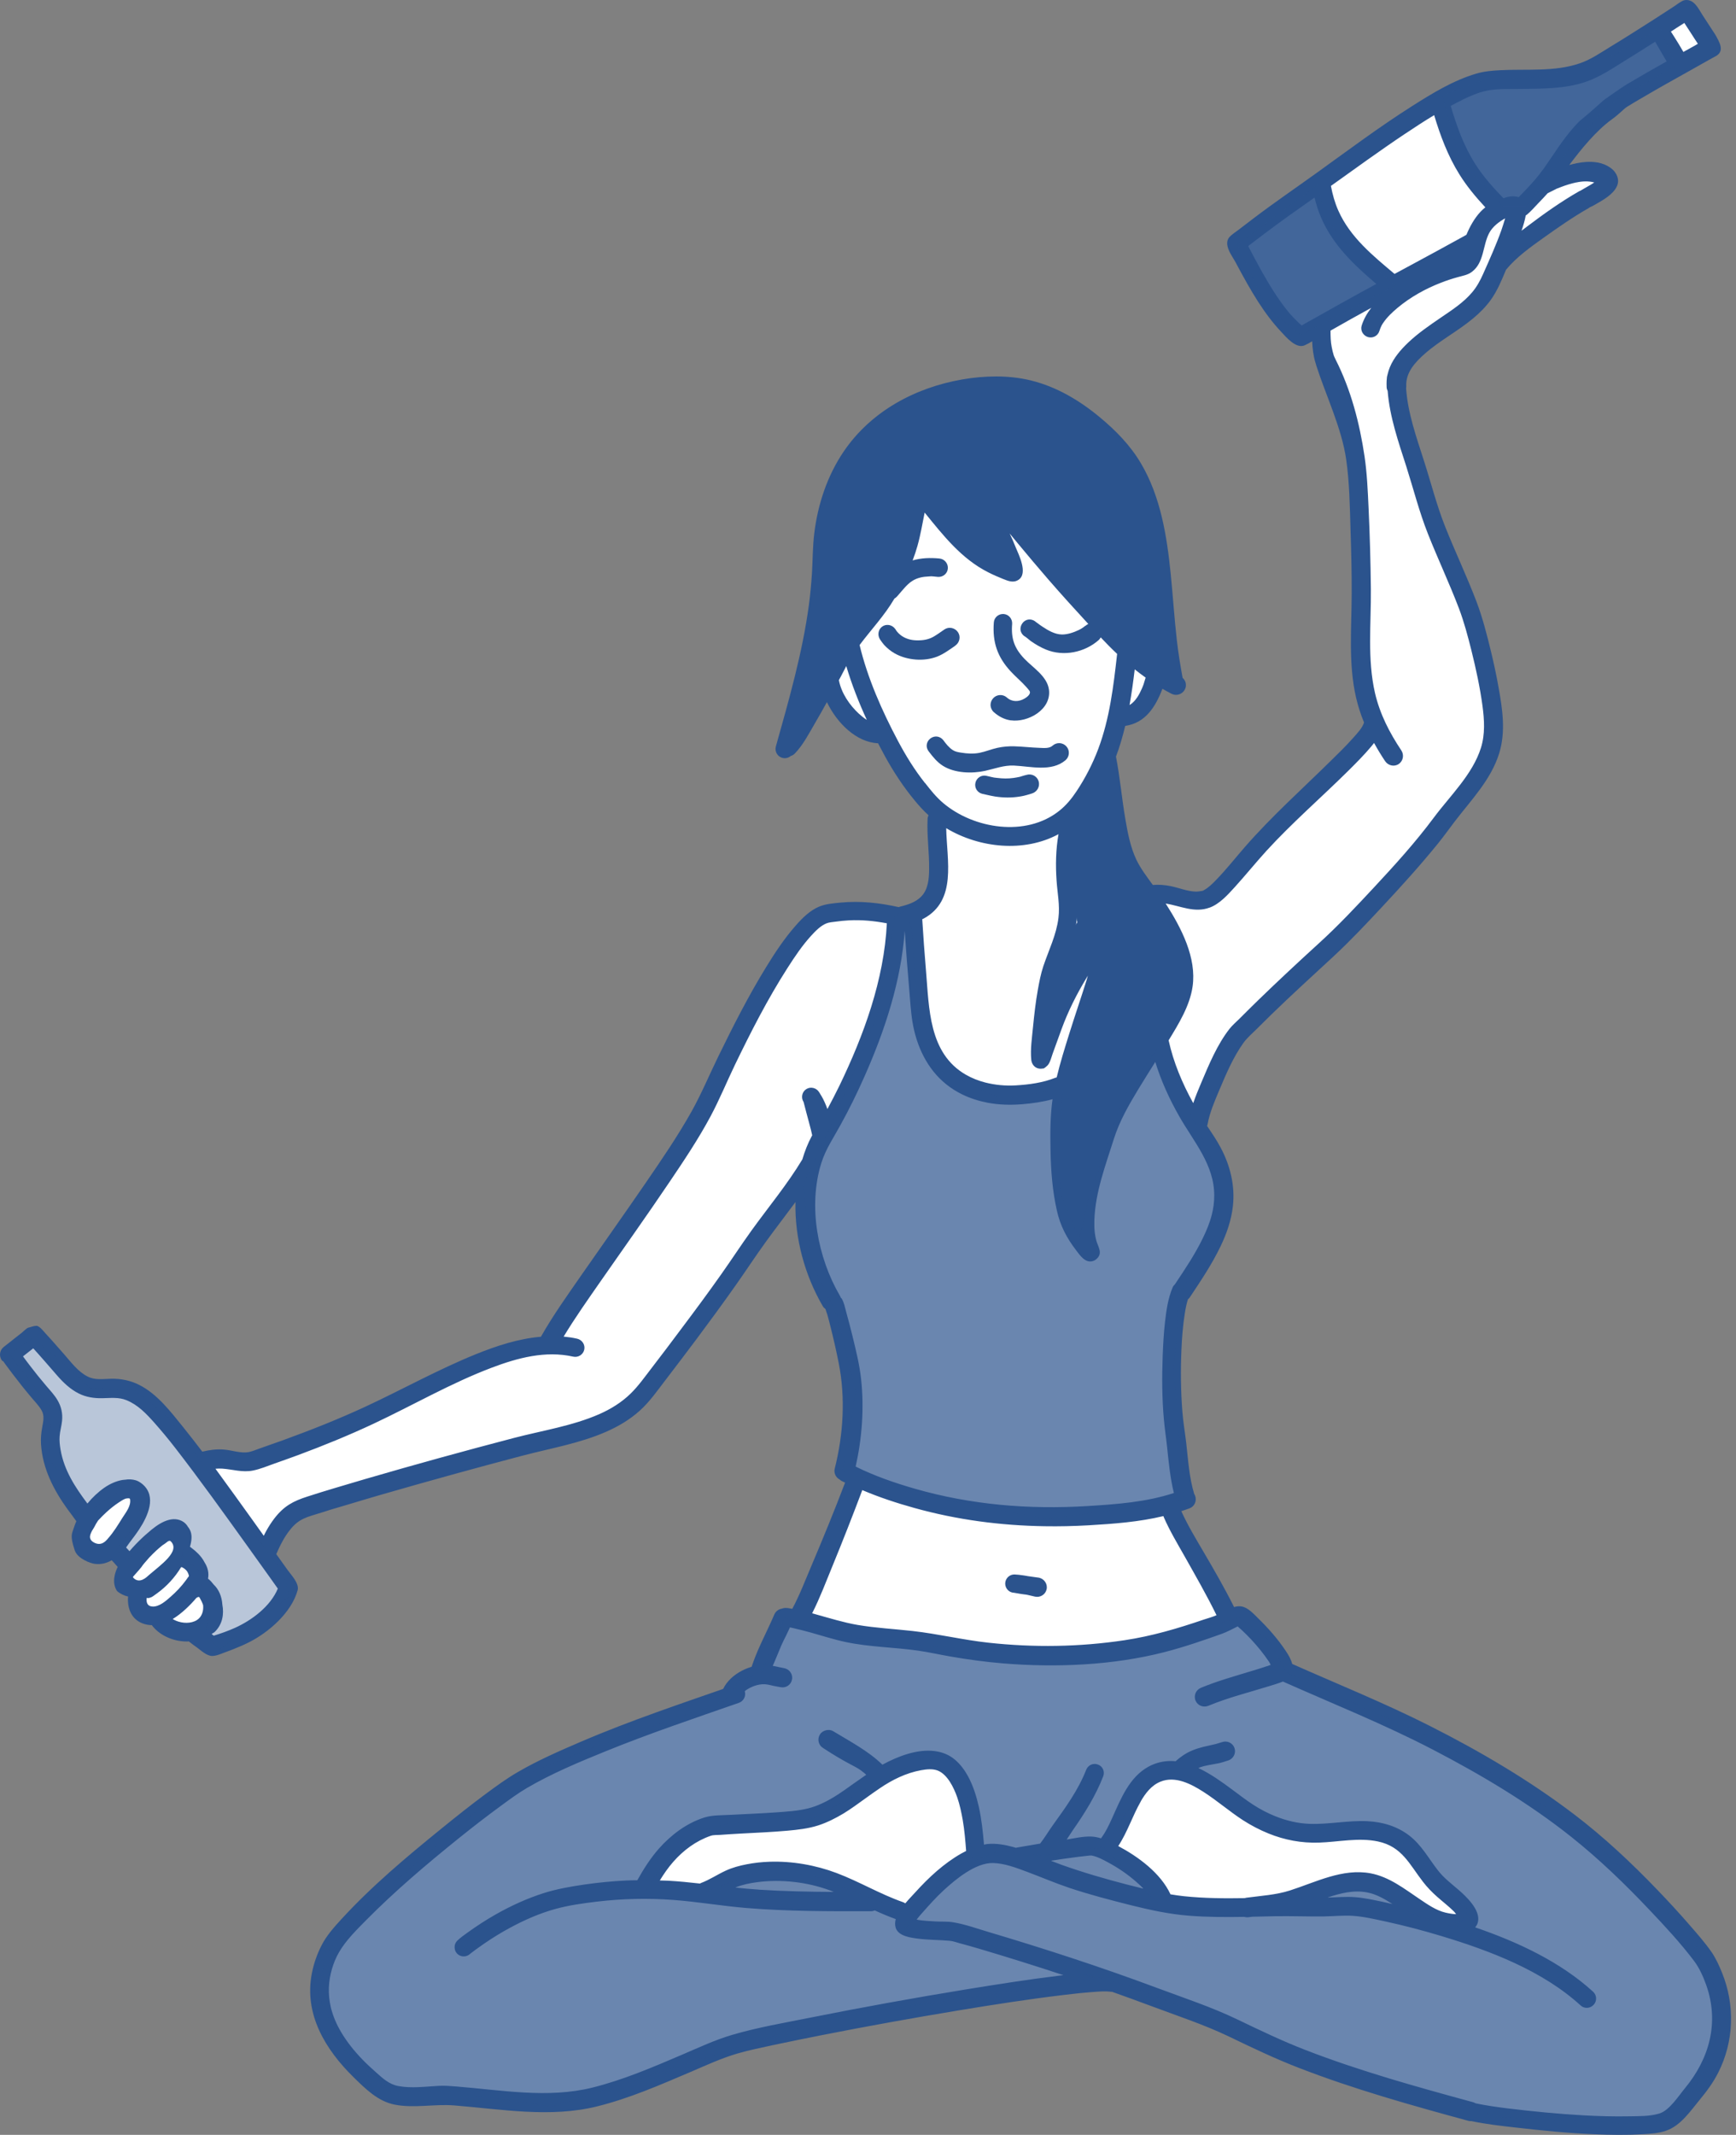 <?xml version="1.0" encoding="UTF-8"?>
<svg width="244px" height="300px" viewBox="0 0 244 300" version="1.1" xmlns="http://www.w3.org/2000/svg" xmlns:xlink="http://www.w3.org/1999/xlink">
    <rect x="0" y="0" width="244" height="300" fill="#808080" stroke="none"/>
    <title>Group</title>
    <g id="Page-1" stroke="none" stroke-width="1" fill="none" fill-rule="evenodd">
        <g id="Actividades" transform="translate(-598, -630)" fill-rule="nonzero">
            <g id="Group" transform="translate(598, 630)">
                <polygon id="Path" fill="#FFFFFF" points="1.081 190.641 6.019 196.409 7.188 198.941 7.188 202.821 8.973 208.14 10.944 211.805 11.974 213.465 11.207 216.515 11.974 218.148 14.423 218.148 16.353 217.76 17.819 219.303 17.127 221.744 18.683 223.543 19.576 225.092 19.901 226.696 22.667 227.596 24.382 229.332 27.557 230.169 29.68 231.31 36.306 228.806 39.045 225.756 40.636 223.722 39.045 220.029 37.282 217.65 39.384 213.756 43.631 211.473 62.541 206.653 76.304 202.461 85.309 199.757 89.231 196.983 95.082 189.493 101.418 181.919 108.583 171.31 111.73 167.18 113.466 167.18 113.466 172.561 114.573 179.72 117.782 185.509 119.788 193.664 119.857 197.952 119.539 202.883 118.474 206.251 120.251 208.091 117.236 215.174 113.639 224.393 111.82 227.72 110.008 227.921 108.085 232.52 106.958 235.702 103.036 236.864 100.207 239.568 92.731 241.698 76.934 248.137 67.617 253.92 56.184 263.796 48.777 271.211 46.411 273.728 44.772 278.279 45.616 284.2 47.926 287.603 52.443 293.136 56.883 294.865 66.144 294.865 77.522 296.041 84.099 294.844 93.485 291.365 104.745 286.856 122.368 283.626 135.142 280.852 149.197 279.358 155.366 278.169 163.61 281.468 177.063 287.056 191.477 292.645 203.511 296.041 213.354 298.033 222.684 298.641 231.627 298.621 235.23 297.244 239.47 291.898 241.981 286.427 241.981 279.095 238.785 274.309 229.033 263.589 217.621 254.127 209.501 249.147 195.717 241.041 186.566 237.251 180.895 235.065 178.142 230.321 174.76 226.641 172.83 227.291 165.423 213.977 163.873 211.183 166.467 210.429 164.185 194.805 164.966 187.086 165.789 181.926 169.51 176.718 171.246 171.572 172.083 167.18 170.147 161.212 167.968 157.864 170.651 151.695 173.674 145.124 181.773 137.917 198.684 121.048 207.101 110.445 209.349 104.179 209.342 96.135 206.894 87.005 201.928 74.528 198.379 62.818 195.862 55.528 196.823 50.853 205.123 44.863 209.045 39.71 211.998 34.821 217.787 31.667 224.081 27.337 226.405 25.49 222.67 24.135 217.462 25.49 220.803 20.676 227.477 13.898 235.977 9.389 240.736 6.684 237.195 1.283 231.848 4.789 224.78 8.884 218.347 10.751 209.66 11.194 200.724 14.306 190.82 21.327 182.721 27.337 176.288 32.082 173.854 34.143 176.973 40.907 180.542 45.728 182.091 47.097 185.01 46.613 185.632 49.511 188.6 58.26 190.142 62.957 191.373 75.434 191.511 85.407 191.069 92.227 191.587 99.067 193.324 102.456 189.021 106.641 178.543 116.753 172.498 123.572 169.863 126.47 163.846 125.703 160.339 125.578 158.209 120.114 156.127 109.898 155.629 105.7 156.825 102.29 158.769 100.361 161.992 98.106 163.846 89.993 151.424 76.471 137.072 65.571 124.782 66.802 116.427 84.225 114.248 94.067 116.634 97.691 119.207 101.163 122.361 102.705 125.259 104.566 126.545 108.086 131.055 113.696 131.442 116.379 131.58 124.956 129.623 128.109 124.657 128.31 115.756 127.688 113.307 129.859 108.168 137.903 100.332 152.559 90.241 169.643 79.32 185.474 77.003 188.372 69.346 190.821 57.9 195.593 46.84 200.815 38.478 204.038 32.426 204.944 27.986 205.076 22.826 198.512 17.563 195.185 12.984 195.04 6.165 189.839 3.917 187.722 1.288 189.977"></polygon>
                <g id="d" fill="#2B538D">
                    <path d="M107.331,233.966 C105.049,233.993 102.262,235.501 101.487,237.721 C101.252,238.399 101.632,239.16 102.31,239.381 C102.995,239.609 103.728,239.229 103.949,238.551 C104.074,237.908 104.198,238.122 104.302,238.012 C104.523,237.77 104.793,237.541 105.077,237.369 C105.9,236.871 106.937,236.545 107.892,236.725 C108.141,236.767 108.376,236.829 108.618,236.884 C108.805,236.926 109.185,237.002 109.745,237.099 C110.492,237.23 111.198,236.746 111.322,235.999 C111.461,235.252 110.942,234.547 110.195,234.415 C109.24,234.256 108.307,233.945 107.331,233.959 L107.331,233.966 Z" id="Path"></path>
                    <path d="M142.598,221.253 C141.886,221.239 141.305,221.8 141.284,222.512 C141.277,223.224 141.831,223.812 142.543,223.826 C144.002,224.096 144.148,224.054 144.424,224.124 C144.597,224.165 144.936,224.241 145.469,224.366 C146.195,224.532 146.935,224.082 147.101,223.349 C147.274,222.616 146.79,221.883 146.057,221.71 C144.321,221.475 143.961,221.412 144.341,221.468 C144.742,221.523 143.193,221.26 142.598,221.253 L142.598,221.253 Z" id="Path"></path>
                    <g id="Group">
                        <path d="M138.518,108.308 C139.866,108.01 141.084,107.526 142.495,107.581 C144.846,107.685 147.779,108.508 149.764,106.828 C150.331,106.33 150.393,105.465 149.895,104.898 C149.397,104.331 148.533,104.269 147.965,104.766 C147.495,105.216 146.686,105.112 146.084,105.092 C144.915,105.05 143.74,104.912 142.571,104.877 C141.755,104.856 140.98,104.919 140.184,105.092 C139.341,105.278 138.538,105.617 137.688,105.79 C136.809,105.963 135.938,105.908 135.059,105.762 C134.665,105.7 134.278,105.638 133.932,105.417 C133.372,105.057 132.978,104.545 132.59,104.02 C132.369,103.736 132.058,103.556 131.733,103.508 C131.401,103.459 131.048,103.563 130.764,103.777 C130.481,103.992 130.301,104.31 130.259,104.635 C130.211,104.96 130.308,105.285 130.522,105.576 C131.103,106.343 131.705,107.097 132.528,107.616 C134.195,108.667 136.629,108.73 138.511,108.315 L138.518,108.308 Z" id="Path"></path>
                        <path d="M144.265,108.896 C143.843,108.992 143.477,109.131 143.331,109.165 C143.082,109.221 142.695,109.29 142.446,109.324 C141.699,109.428 140.952,109.414 140.212,109.324 C140.046,109.304 139.894,109.297 139.728,109.269 C139.555,109.241 139.216,109.158 138.656,109.027 C137.957,108.861 137.266,109.297 137.1,109.995 C136.934,110.694 137.363,111.386 138.061,111.552 C138.594,111.669 139.064,111.78 139.272,111.821 C139.472,111.856 139.659,111.897 139.866,111.932 C141.014,112.105 142.19,112.126 143.352,111.932 C143.539,111.897 143.746,111.87 143.933,111.821 C144.134,111.78 144.507,111.669 145.068,111.496 C145.787,111.268 146.202,110.5 145.98,109.781 C145.759,109.062 144.985,108.667 144.265,108.896 L144.265,108.896 Z" id="Path"></path>
                        <path d="M142.066,101.225 C144.487,101.564 147.806,99.704 147.433,96.909 C147.177,95.021 145.185,93.839 143.975,92.566 C142.564,91.086 142.093,89.723 142.259,87.683 C142.308,86.97 141.789,86.341 141.077,86.286 C140.364,86.23 139.735,86.756 139.687,87.468 C139.472,90.235 140.184,92.331 142.073,94.364 C142.778,95.125 143.56,95.768 144.244,96.536 C144.39,96.695 144.535,96.875 144.673,97.048 C144.708,97.096 144.736,97.151 144.749,97.207 C144.86,97.608 144.265,98.016 144.002,98.168 C143.172,98.652 142.225,98.659 141.506,98.009 C140.938,97.511 140.074,97.573 139.576,98.141 C139.327,98.424 139.209,98.784 139.223,99.137 C139.251,99.482 139.403,99.828 139.687,100.077 C140.371,100.679 141.146,101.101 142.073,101.232 L142.066,101.225 Z" id="Path"></path>
                        <path d="M134.257,90.733 C134.886,90.304 135.066,89.453 134.638,88.831 C134.209,88.209 133.358,88.029 132.735,88.458 C132.238,88.796 132.072,88.928 131.926,89.018 C131.726,89.149 131.477,89.322 131.255,89.447 C130.508,89.889 129.692,90.007 128.821,89.986 C127.998,89.965 127.188,89.737 126.538,89.211 C126.359,89.059 126.179,88.893 126.033,88.7 C125.985,88.63 125.95,88.554 125.895,88.485 C125.888,88.464 125.861,88.437 125.819,88.375 C125.612,88.084 125.286,87.89 124.961,87.835 C124.636,87.78 124.284,87.842 124,88.049 C123.419,88.464 123.301,89.281 123.703,89.875 C123.876,90.131 124.09,90.429 124.27,90.629 C124.692,91.093 125.197,91.501 125.743,91.812 C127.465,92.794 129.865,92.995 131.726,92.268 C132.652,91.902 133.448,91.293 134.264,90.74 L134.257,90.733 Z" id="Path"></path>
                        <path d="M242.029,277.2 C241.628,276.211 241.165,275.188 240.556,274.302 C239.657,273.016 238.605,271.812 237.575,270.63 C236.067,268.887 234.504,267.192 232.906,265.532 C229.296,261.777 225.464,258.18 221.321,255.019 C214.979,250.185 208.049,246.111 200.939,242.521 C194.631,239.333 188.074,236.691 181.621,233.827 C181.462,233.177 181.095,232.555 180.694,231.96 C179.594,230.314 178.273,228.813 176.855,227.43 C176.219,226.807 175.403,225.873 174.469,225.742 C174.089,225.687 173.771,225.742 173.453,225.832 C172.132,223.183 170.658,220.624 169.157,218.072 C168.065,216.204 166.93,214.337 166.038,212.359 C166.425,212.227 166.813,212.103 167.2,211.958 C167.906,211.688 168.245,210.892 167.975,210.187 C167.94,210.097 167.899,210.021 167.85,209.945 C167.138,207.6 167,205.159 166.723,202.731 C166.55,201.265 166.294,199.805 166.183,198.332 C165.962,195.476 165.927,192.585 166.052,189.721 C166.121,188.006 166.259,186.27 166.529,184.568 C166.633,183.904 166.757,183.24 166.965,182.597 C167.062,182.514 167.152,182.424 167.228,182.314 C168.784,179.976 170.361,177.638 171.571,175.1 C172.422,173.329 173.072,171.455 173.287,169.491 C173.605,166.627 172.92,163.812 171.571,161.281 C171.011,160.216 170.333,159.227 169.662,158.224 C169.69,158.155 169.711,158.085 169.725,158.009 C170.022,156.342 170.728,154.731 171.378,153.182 C172.332,150.927 173.342,148.527 174.787,146.528 C175.265,145.864 175.963,145.262 176.558,144.674 C177.374,143.865 177.845,143.395 178.681,142.579 C181.545,139.791 184.498,137.115 187.431,134.397 C189.817,132.183 192.051,129.804 194.271,127.425 C196.968,124.541 199.617,121.608 202.107,118.544 C202.93,117.527 203.698,116.448 204.494,115.404 C206.804,112.388 209.563,109.573 210.718,105.852 C211.666,102.788 211.168,99.579 210.608,96.494 C210.317,94.841 209.958,93.188 209.563,91.556 C208.996,89.205 208.388,86.825 207.53,84.557 C206.174,80.995 204.535,77.557 203.124,74.016 C201.921,70.994 201.139,67.853 200.143,64.762 C199.092,61.463 197.868,58.06 197.632,54.567 C197.646,54.47 197.66,54.373 197.653,54.276 C197.556,52.347 198.912,50.894 200.281,49.691 C202.384,47.844 204.902,46.537 207.039,44.753 C207.966,43.985 208.796,43.155 209.508,42.18 C210.456,40.872 211.057,39.385 211.673,37.912 C213.111,36.162 215.048,34.772 216.881,33.465 C218.977,31.971 221.086,30.498 223.32,29.225 C223.369,29.197 223.403,29.163 223.445,29.135 C223.694,29.031 223.97,28.879 224.074,28.824 C224.441,28.61 224.8,28.402 225.174,28.181 C226.204,27.551 227.428,26.597 227.428,25.421 C227.422,25.027 227.29,24.598 226.965,24.162 C226.785,23.92 226.516,23.685 226.267,23.519 C225.257,22.834 224.06,22.682 222.857,22.765 C222.082,22.82 221.307,22.986 220.567,23.187 C222.2,21.001 224.351,18.352 226.557,16.769 C227.671,15.966 228.217,15.295 228.715,14.991 C229.386,14.569 230.091,14.161 230.776,13.76 C233.045,12.425 235.327,11.152 237.616,9.873 C238.529,9.368 239.422,8.842 240.328,8.344 C240.424,8.289 241.192,7.881 241.261,7.833 C242.403,7.106 241.676,5.924 241.095,4.879 C240.501,3.973 239.92,3.074 239.325,2.168 C238.73,1.255 238.114,-0.204 236.773,0.024 C236.358,0.093 235.555,0.729 235.32,0.882 C234.393,1.49 233.446,2.106 232.505,2.707 C230.451,4.015 228.397,5.329 226.308,6.595 C224.925,7.438 223.59,8.372 222.041,8.898 C218.492,10.122 214.55,9.672 210.857,9.866 C209.688,9.928 208.602,10.018 207.481,10.35 C204.245,11.305 201.257,13.144 198.435,14.936 C193.87,17.834 189.526,21.084 185.134,24.245 C182.174,26.376 179.172,28.423 176.261,30.629 C175.507,31.203 174.76,31.763 174.013,32.344 C173.619,32.649 173.148,32.932 172.802,33.313 C172.567,33.569 172.477,33.887 172.484,34.198 C172.484,35.139 173.328,36.225 173.66,36.854 C173.798,37.11 173.923,37.352 174.061,37.608 C175.777,40.782 177.596,44.006 180.092,46.648 C180.729,47.325 182.147,49.055 183.364,48.529 C183.73,48.37 184.083,48.169 184.429,47.962 C184.47,48.944 184.595,50.009 184.879,50.922 C184.906,50.998 184.934,51.102 184.968,51.212 C184.982,51.261 184.989,51.302 185.003,51.358 C186.372,55.618 188.565,60.121 189.208,64.547 C189.672,67.764 189.72,71.07 189.817,74.313 C189.914,77.357 189.997,80.386 189.983,83.436 C189.969,88.292 189.499,93.251 190.598,98.03 C190.882,99.24 191.256,100.409 191.719,101.53 C191.47,102.325 190.778,103.024 190.246,103.632 C189.208,104.815 188.074,105.908 186.947,107.014 C182.928,110.964 178.723,114.733 175.009,118.98 C173.646,120.543 172.36,122.189 170.907,123.676 C170.409,124.188 169.877,124.727 169.24,125.073 C169.171,125.108 169.109,125.17 169.033,125.184 C168.722,125.225 168.424,125.294 168.113,125.294 C166.903,125.274 165.699,124.755 164.517,124.52 C163.687,124.354 162.864,124.292 162.034,124.361 C161.204,123.22 160.325,122.071 159.723,120.82 C158.873,119.028 158.499,117.022 158.167,115.079 C157.669,112.174 157.42,109.221 156.853,106.323 C157.386,104.912 157.801,103.466 158.153,102.007 C160.982,101.599 162.414,99.344 163.382,96.792 C163.811,97.041 164.24,97.276 164.683,97.504 C165.36,97.843 166.19,97.56 166.536,96.889 C166.827,96.322 166.681,95.651 166.218,95.256 C165.9,93.5 165.609,91.75 165.409,89.972 C165.056,86.887 164.862,83.782 164.551,80.69 C164.012,75.337 163.14,69.811 160.36,65.108 C158.859,62.569 156.825,60.494 154.564,58.62 C151.728,56.268 148.512,54.353 144.908,53.467 C143.311,53.073 141.678,52.907 140.053,52.9 C138.428,52.9 136.809,53.045 135.205,53.329 C128.579,54.491 122.402,57.818 118.571,63.468 C116.254,66.892 114.933,70.911 114.441,74.998 C114.22,76.852 114.234,78.692 114.123,80.552 C114.027,82.032 113.888,83.533 113.695,85.006 C112.782,91.764 110.893,98.334 109.054,104.884 C108.853,105.569 109.254,106.302 109.939,106.496 C110.368,106.62 110.817,106.509 111.135,106.24 C111.357,106.171 111.564,106.053 111.73,105.873 C112.871,104.69 113.681,103.113 114.497,101.716 C115.092,100.707 115.659,99.69 116.226,98.666 C117.644,101.62 120.369,104.317 123.412,104.448 C123.737,105.071 124.069,105.686 124.401,106.302 C125.618,108.515 127.016,110.632 128.634,112.575 C129.222,113.288 129.831,113.952 130.508,114.567 C130.432,114.719 130.384,114.885 130.377,115.065 C130.259,117.451 130.626,119.81 130.591,122.196 C130.578,123.517 130.453,125.011 129.464,126.007 C128.676,126.802 127.583,127.148 126.511,127.404 C126.442,127.418 126.372,127.446 126.31,127.473 C123.606,126.871 120.915,126.574 118.149,126.837 C117.16,126.934 116.081,127.017 115.147,127.397 C113.833,127.943 112.754,129.022 111.827,130.081 C110.264,131.858 108.936,133.857 107.698,135.877 C105.194,139.944 103.029,144.218 100.934,148.513 C99.689,151.065 98.589,153.7 97.206,156.183 C95.255,159.662 92.994,162.961 90.746,166.24 C87.751,170.604 84.694,174.906 81.671,179.25 C79.742,182.037 77.743,184.824 76.069,187.778 C76.055,187.798 76.048,187.819 76.041,187.847 C72.881,188.11 69.775,189.126 66.815,190.33 C61.517,192.481 56.523,195.275 51.343,197.682 C47.58,199.425 43.707,200.96 39.806,202.378 C38.713,202.772 37.634,203.153 36.535,203.533 C36.071,203.692 35.511,203.941 35.006,204.045 C33.83,204.273 32.606,203.782 31.437,203.699 C30.4,203.623 29.425,203.755 28.436,203.997 C27.557,202.842 26.665,201.694 25.752,200.559 C24.009,198.401 22.121,195.911 19.603,194.632 C18.386,194.009 17.044,193.726 15.689,193.747 C14.52,193.767 13.372,193.989 12.279,193.421 C10.958,192.737 10.038,191.485 9.083,190.392 C8.475,189.693 7.859,188.995 7.237,188.296 C6.96,187.999 6.697,187.715 6.427,187.411 C6.144,187.1 5.528,186.298 5.113,186.311 C4.712,186.318 4.352,186.491 3.951,186.581 C3.771,186.623 3.225,187.155 3.066,187.28 C2.52,187.715 1.959,188.158 1.399,188.594 C1.185,188.767 1.399,188.594 0.514,189.292 C0.223,189.528 0.044,189.859 0.009,190.205 C-0.033,190.551 0.071,190.932 0.299,191.222 C0.341,191.27 0.417,191.257 0.465,191.305 C0.569,191.45 0.687,191.623 0.728,191.679 C1.081,192.156 1.427,192.605 1.773,193.076 C2.637,194.21 3.529,195.337 4.456,196.43 C4.92,196.983 5.445,197.516 5.819,198.145 C6.289,198.941 6.082,199.715 5.929,200.587 C5.784,201.375 5.715,202.143 5.763,202.945 C5.985,206.376 7.541,209.385 9.512,212.117 C9.727,212.407 9.941,212.684 10.155,212.974 C10.28,213.14 10.487,213.451 10.729,213.77 C10.598,214.067 10.487,214.364 10.391,214.662 C10.128,215.526 9.789,215.72 10.508,217.871 C10.895,219.033 12.708,219.683 13.295,219.759 C14.195,219.877 14.99,219.669 15.695,219.261 C15.799,219.365 15.889,219.455 15.944,219.517 C16.145,219.732 16.346,219.967 16.546,220.195 C16.2,220.873 15.64,222.388 16.463,223.598 C16.92,223.985 17.514,224.255 17.999,224.352 C17.853,226.198 18.614,227.921 20.696,228.315 C20.917,228.356 21.139,228.377 21.36,228.377 C21.395,228.439 21.429,228.502 21.478,228.557 C22.612,229.926 24.5,230.687 26.298,230.673 C26.381,230.673 26.457,230.66 26.54,230.66 C26.9,230.964 27.294,231.234 27.668,231.503 C28.193,231.884 29.058,232.707 29.812,232.707 C30.427,232.707 31.085,232.389 31.631,232.195 C32.011,232.064 32.385,231.911 32.765,231.766 C33.505,231.476 34.252,231.158 34.965,230.798 C37.731,229.415 40.954,226.648 41.833,223.473 C42.096,222.498 40.878,221.274 40.408,220.603 C39.889,219.863 39.357,219.13 38.831,218.397 C39.108,217.754 39.398,217.138 39.737,216.529 C40.014,216.031 40.332,215.533 40.685,215.084 C42.006,213.362 43.119,213.209 45.18,212.559 C45.602,212.428 46.031,212.29 46.439,212.158 C47.366,211.875 48.223,211.632 49.15,211.356 C50.623,210.913 52.097,210.47 53.577,210.042 C60.161,208.147 66.766,206.314 73.392,204.571 C77.335,203.533 81.471,202.842 85.22,201.189 C86.9,200.449 88.484,199.515 89.86,198.291 C91.271,197.039 92.364,195.462 93.505,193.975 C94.965,192.059 96.431,190.143 97.877,188.206 C99.765,185.675 101.639,183.123 103.458,180.536 C104.876,178.53 106.204,176.49 107.65,174.498 C109.005,172.624 110.43,170.791 111.806,168.923 C111.689,174.014 113.114,179.208 115.638,183.538 C115.735,183.711 115.873,183.849 116.025,183.96 C116.067,184.119 116.171,184.402 116.171,184.423 C116.205,184.527 116.247,184.617 116.281,184.721 C116.433,185.26 116.572,185.813 116.71,186.36 C117.146,188.082 117.54,189.818 117.886,191.561 C118.847,196.416 118.536,201.59 117.326,206.369 C117.167,206.992 117.471,207.628 118.017,207.911 C118.1,207.987 118.19,208.057 118.287,208.112 C118.446,208.195 118.619,208.264 118.778,208.347 C117.284,212.276 115.693,216.156 114.054,220.022 C113.197,222.035 112.401,224.137 111.357,226.081 C111.156,226.046 110.949,226.005 110.748,225.977 C110.513,225.949 110.278,225.949 110.05,226.005 C109.994,226.019 109.946,226.046 109.897,226.06 C109.794,226.074 109.69,226.095 109.593,226.136 C109.268,226.268 108.991,226.517 108.839,226.862 C107.691,229.574 106.19,232.154 105.409,235.017 C105.222,235.709 105.63,236.442 106.329,236.628 C107.013,236.815 107.719,236.407 107.905,235.716 C109.628,231.835 109.579,231.662 110.126,230.563 C110.305,230.21 110.631,229.574 111.032,228.688 C111.191,228.723 111.343,228.758 111.495,228.792 C112.311,228.979 113.127,229.186 113.93,229.408 C115.569,229.864 117.201,230.397 118.868,230.749 C122.209,231.455 125.639,231.476 129.008,231.953 C130.543,232.174 132.065,232.52 133.6,232.783 C136.048,233.212 138.518,233.544 141.001,233.751 C148.436,234.36 156.417,234.028 163.666,232.167 C166.398,231.462 169.081,230.542 171.73,229.594 C172.484,229.325 173.231,228.91 173.964,228.55 C174.006,228.585 174.034,228.619 174.068,228.654 C174.248,228.806 174.414,228.951 174.58,229.11 C175.016,229.525 175.458,229.954 175.866,230.397 C176.766,231.365 177.616,232.403 178.356,233.509 C178.453,233.654 178.522,233.813 178.598,233.966 C177.741,234.263 176.862,234.533 175.998,234.796 C173.577,235.536 171.122,236.213 168.791,237.182 C168.085,237.472 167.747,238.282 168.037,238.98 C168.327,239.679 169.137,239.997 169.842,239.706 C172.63,238.544 175.59,237.818 178.474,236.919 C179.089,236.725 179.719,236.545 180.321,236.303 C187.382,239.443 194.548,242.307 201.409,245.876 C208.18,249.396 214.868,253.373 220.851,258.132 C224.78,261.258 228.404,264.758 231.848,268.403 C234.02,270.692 236.199,273.037 238.107,275.561 C238.861,276.571 239.401,277.781 239.823,278.971 C241.663,284.207 240.279,289.27 236.821,293.454 C235.963,294.485 234.649,296.559 233.252,296.995 C231.903,297.417 230.354,297.369 228.964,297.396 C226.854,297.438 224.738,297.376 222.635,297.265 C219.032,297.064 215.428,296.712 211.846,296.276 C210.366,296.089 208.865,295.882 207.392,295.57 C207.288,295.508 207.177,295.453 207.053,295.418 C199.147,293.26 191.173,291.054 183.53,288.094 C180.231,286.821 177.084,285.306 173.902,283.778 C170.264,282.028 166.391,280.762 162.615,279.351 C154.799,276.433 146.845,273.846 138.85,271.467 C137.245,270.989 135.599,270.395 133.939,270.125 C133.157,270 132.314,270.056 131.525,270.014 C130.702,269.973 129.879,269.924 129.056,269.8 C128.987,269.786 128.918,269.758 128.842,269.744 C128.869,269.717 128.876,269.689 128.904,269.661 C129.139,269.343 129.416,269.046 129.678,268.748 C130.633,267.669 131.574,266.611 132.632,265.636 C134.306,264.101 137.121,261.742 139.576,261.804 C141.18,261.839 142.792,262.461 144.272,263.008 C146.278,263.755 148.249,264.605 150.282,265.29 C153.097,266.231 155.968,266.978 158.838,267.704 C161.57,268.389 164.295,268.984 167.103,269.205 C169.697,269.412 172.298,269.412 174.898,269.371 C175.085,269.426 175.292,269.447 175.5,269.419 C175.666,269.399 175.832,269.378 176.005,269.35 C177.056,269.329 178.1,269.302 179.152,269.281 C181.462,269.24 183.758,269.336 186.068,269.309 C187.431,269.288 188.807,269.136 190.17,269.226 C191.726,269.336 193.268,269.703 194.79,270.028 C197.383,270.595 199.963,271.273 202.515,272.041 C209.397,274.116 216.791,276.91 222.172,281.827 C222.705,282.312 223.521,282.249 223.998,281.717 C224.482,281.191 224.448,280.375 223.915,279.891 C219.309,275.686 213.347,272.905 207.336,270.844 C207.537,270.616 207.689,270.339 207.744,270.014 C208.056,268.347 206.077,266.501 204.957,265.532 C203.954,264.668 202.903,263.879 202.094,262.821 C200.773,261.127 199.804,259.273 198.068,257.938 C196.367,256.631 194.319,256.029 192.196,255.925 C189.478,255.794 186.808,256.389 184.097,256.299 C182.423,256.244 180.791,255.849 179.242,255.227 C178.149,254.791 177.091,254.231 176.102,253.588 C175.113,252.944 174.186,252.225 173.238,251.52 C171.8,250.454 170.174,249.272 168.438,248.456 C168.521,248.421 168.597,248.386 168.68,248.352 C169.42,248.082 170.216,247.999 170.99,247.84 C171.17,247.805 171.343,247.778 171.523,247.729 C171.723,247.681 172.104,247.563 172.65,247.384 C173.37,247.141 173.757,246.353 173.508,245.641 C173.266,244.928 172.477,244.562 171.765,244.811 C170.88,245.08 171.025,245.046 170.88,245.08 C170.658,245.136 170.167,245.246 169.946,245.295 C168.853,245.523 167.816,245.8 166.834,246.339 C166.508,246.519 166.19,246.733 165.9,246.955 C165.796,247.038 165.589,247.183 165.305,247.439 C165.284,247.46 165.264,247.48 165.243,247.501 C165.021,247.48 164.8,247.467 164.579,247.467 C163.534,247.467 162.455,247.695 161.411,248.269 C158.727,249.742 157.538,252.778 156.341,255.427 C155.885,256.444 155.415,257.447 154.751,258.332 C154.294,258.194 153.831,258.097 153.367,258.083 C152.261,258.042 151.043,258.318 149.923,258.505 C150.206,258.069 150.497,257.627 150.787,257.198 C152.461,254.798 153.99,252.363 155.055,249.631 C155.318,248.967 155.006,248.227 154.336,247.971 C153.665,247.709 152.938,248.027 152.669,248.698 C151.541,251.575 149.757,254.009 147.972,256.499 C147.371,257.343 146.831,258.249 146.195,259.072 C145.095,259.252 144.002,259.439 142.91,259.633 C142.868,259.639 142.833,259.653 142.792,259.667 C142.667,259.633 142.55,259.584 142.425,259.556 C141.243,259.238 140.046,259.017 138.829,259.128 C138.649,259.141 138.476,259.183 138.303,259.218 C138.151,257.426 137.964,255.635 137.57,253.871 C137.238,252.412 136.782,250.959 136.069,249.631 C135.599,248.767 134.997,247.944 134.243,247.301 C133.393,246.567 132.397,246.201 131.352,246.069 C128.952,245.765 126.234,246.775 124.028,247.985 C121.994,246.021 119.511,244.741 117.111,243.282 C116.786,243.088 116.427,243.061 116.088,243.151 C115.742,243.234 115.417,243.441 115.23,243.766 C114.836,244.409 115.043,245.253 115.686,245.641 C119.034,247.833 120.099,248.124 120.998,248.781 C121.164,248.905 121.316,249.023 121.476,249.154 C121.538,249.209 121.635,249.292 121.752,249.403 C121.199,249.784 120.659,250.157 120.106,250.551 C119.131,251.243 118.176,251.948 117.153,252.564 C116.046,253.228 114.863,253.802 113.612,254.12 C112.145,254.487 110.589,254.577 109.081,254.687 C106.951,254.839 104.807,254.916 102.67,255.033 C101.501,255.102 100.138,255.047 98.997,255.407 C96.493,256.202 94.308,257.855 92.586,259.805 C91.403,261.154 90.448,262.662 89.577,264.225 C89.065,264.232 88.546,264.232 88.028,264.26 C86.07,264.35 84.12,264.543 82.183,264.82 C80.247,265.103 78.31,265.435 76.443,266.023 C74.091,266.77 71.822,267.808 69.678,269.025 C68.302,269.807 66.967,270.671 65.687,271.598 C65.196,271.951 64.698,272.297 64.263,272.725 C64.014,272.981 63.882,273.306 63.896,273.638 C63.896,273.97 64.014,274.302 64.263,274.551 C64.519,274.8 64.844,274.932 65.183,274.925 C65.508,274.925 65.833,274.807 66.096,274.551 C66.082,274.565 66.296,274.399 66.338,274.365 C66.538,274.212 66.663,274.116 66.87,273.963 C67.264,273.673 67.679,273.382 68.081,273.106 C69.249,272.31 70.432,271.577 71.677,270.906 C73.711,269.807 75.848,268.866 78.089,268.25 C79.963,267.739 81.927,267.462 83.85,267.234 C87.447,266.805 91.057,266.722 94.667,266.992 C98.077,267.248 101.445,267.835 104.855,268.119 C110.7,268.603 116.572,268.589 122.423,268.576 C122.61,268.576 122.797,268.534 122.956,268.465 C123.924,268.908 124.899,269.322 125.902,269.682 C125.784,270.104 125.771,270.526 125.902,270.934 C126.303,272.103 128.046,272.303 129.07,272.435 C130.536,272.622 132.023,272.601 133.496,272.732 C133.96,272.774 134.451,272.961 134.886,273.078 C135.786,273.32 136.678,273.562 137.57,273.832 C141.554,275.015 145.524,276.253 149.466,277.56 C149.314,277.581 149.162,277.601 149.017,277.615 C144.563,278.155 140.143,278.853 135.716,279.573 C128.406,280.769 121.102,282.09 113.833,283.543 C110.188,284.269 106.467,284.905 102.891,285.957 C100.498,286.662 98.216,287.734 95.919,288.716 C91.797,290.48 87.647,292.264 83.283,293.357 C77.003,294.927 70.391,293.696 64.048,293.198 C63.267,293.136 62.478,293.074 61.69,293.115 C59.809,293.212 57.844,293.495 55.984,293.143 C54.69,292.901 53.798,292.064 52.844,291.213 C52.194,290.625 51.55,290.051 50.942,289.415 C49.807,288.246 48.77,286.959 47.94,285.555 C47.311,284.49 46.813,283.349 46.515,282.152 C46.294,281.212 46.183,280.25 46.225,279.282 C46.301,277.581 46.806,275.776 47.677,274.295 C48.645,272.642 50.098,271.218 51.426,269.869 C55.5,265.747 59.961,261.97 64.463,258.339 C66.414,256.769 68.392,255.234 70.418,253.754 C71.601,252.889 72.798,251.997 74.063,251.257 C77.556,249.216 81.367,247.626 85.109,246.104 C91.271,243.6 97.579,241.477 103.859,239.291 C104.53,239.056 104.897,238.302 104.669,237.631 C104.426,236.954 103.707,236.622 103.029,236.857 C95.857,239.36 88.609,241.767 81.623,244.769 C78.621,246.056 75.571,247.39 72.749,249.037 C71.186,249.943 69.72,251.022 68.267,252.094 C66.165,253.65 64.124,255.275 62.098,256.921 C57.194,260.898 52.263,265.027 47.988,269.689 C46.958,270.816 45.9,271.992 45.201,273.362 C44.572,274.586 44.101,275.921 43.838,277.276 C42.697,283.045 45.74,288.031 49.711,291.919 C51.384,293.551 53.106,295.287 55.479,295.757 C58.245,296.297 61.067,295.64 63.848,295.868 C70.501,296.4 77.349,297.638 83.94,295.999 C88.436,294.879 92.717,293.018 96.977,291.199 C99.163,290.265 101.363,289.242 103.652,288.571 C105.291,288.094 106.992,287.755 108.666,287.388 C110.983,286.89 113.321,286.427 115.645,285.963 C122.008,284.712 128.392,283.563 134.797,282.505 C139.638,281.703 144.487,280.949 149.363,280.361 C150.753,280.188 152.171,280.036 153.568,279.932 C154.432,279.87 155.338,279.78 156.203,279.905 C156.238,279.905 156.279,279.905 156.314,279.905 C158.112,280.541 159.91,281.191 161.695,281.862 C165.395,283.252 169.206,284.49 172.775,286.206 C176.019,287.769 179.228,289.304 182.596,290.604 C190.329,293.599 198.386,295.854 206.389,298.033 C206.541,298.074 206.686,298.081 206.831,298.074 C208.872,298.51 210.981,298.738 213.028,298.973 C216.694,299.395 220.374,299.762 224.06,299.914 C226.336,300.011 228.618,300.045 230.901,299.914 C231.966,299.852 233.121,299.783 234.144,299.43 C236.233,298.717 237.554,296.698 238.889,295.086 C239.892,293.876 240.812,292.631 241.517,291.227 C243.731,286.842 243.876,281.744 242.029,277.2 L242.029,277.2 Z M221.556,25.642 C222.338,25.469 223.258,25.414 224.081,25.642 C223.88,25.774 223.694,25.898 223.486,26.016 C223.196,26.182 223.002,26.293 222.691,26.472 C222.573,26.535 222.379,26.652 222.137,26.797 C222.075,26.818 222.013,26.846 221.958,26.874 C219.405,28.333 217.005,30.041 214.661,31.812 C214.398,32.012 214.128,32.22 213.858,32.421 C214.101,31.715 214.322,30.982 214.446,30.276 C214.502,30.242 214.557,30.214 214.605,30.173 C215.173,29.702 215.677,29.114 216.182,28.589 C216.639,28.118 217.095,27.641 217.531,27.15 C218.16,26.86 218.575,26.618 218.783,26.521 C219.018,26.424 219.253,26.341 219.488,26.251 C220.159,25.995 220.844,25.788 221.55,25.635 L221.556,25.642 Z M235.562,3.973 C235.95,3.724 236.344,3.475 236.738,3.226 C237.222,3.952 237.686,4.692 238.163,5.426 C238.315,5.668 238.481,5.91 238.64,6.152 C238.502,6.228 238.377,6.318 238.239,6.394 C237.692,6.698 237.146,6.996 236.607,7.3 C236.192,6.574 235.756,5.861 235.313,5.163 C235.175,4.935 235.037,4.72 234.884,4.492 C234.871,4.478 234.864,4.457 234.85,4.437 C235.085,4.284 235.327,4.132 235.562,3.98 L235.562,3.973 Z M205.524,14.03 C206.617,13.504 207.779,12.985 208.982,12.743 C210.518,12.432 212.192,12.529 213.755,12.501 C216.826,12.453 219.979,12.501 222.933,11.484 C224.932,10.793 226.716,9.562 228.514,8.455 C229.898,7.604 231.267,6.733 232.637,5.861 C233.543,7.445 233.951,8.102 234.248,8.628 C232.36,9.693 230.486,10.758 228.625,11.865 C227.899,12.301 225.409,14.057 225.354,14.12 C221.605,17.509 222.49,16.437 221.252,17.82 C219.654,19.597 218.389,21.686 217.012,23.637 C216.203,24.778 215.304,25.795 214.329,26.804 C214.038,27.109 213.755,27.413 213.45,27.71 C213.236,27.634 212.994,27.593 212.745,27.586 C212.268,27.572 211.784,27.683 211.313,27.856 C209.861,26.362 208.484,24.819 207.357,23.056 C205.752,20.531 204.743,17.744 203.906,14.88 C204.445,14.59 204.985,14.306 205.538,14.044 L205.524,14.03 Z M197.446,18.83 C198.801,17.924 200.171,17.025 201.575,16.181 C202.439,19.065 203.498,21.887 205.095,24.46 C206.147,26.161 207.412,27.676 208.768,29.135 C207.786,29.91 207.06,31.01 206.513,32.102 C206.368,32.393 206.237,32.69 206.112,32.988 C206.001,33.05 205.863,33.133 205.794,33.174 C205.448,33.361 205.109,33.548 204.77,33.735 C203.843,34.246 202.917,34.758 201.983,35.263 C199.998,36.349 197.999,37.414 196.007,38.493 C192.95,35.92 189.775,33.347 188.109,29.606 C187.611,28.485 187.292,27.33 187.064,26.127 C190.509,23.671 193.932,21.174 197.453,18.823 L197.446,18.83 Z M184.09,45.091 C183.71,45.306 183.336,45.52 182.956,45.735 C182.845,45.631 182.721,45.548 182.61,45.437 C182.043,44.898 181.496,44.331 180.998,43.722 C179.56,41.951 178.391,39.994 177.27,38.009 C176.703,37.006 176.171,35.969 175.631,34.952 C175.569,34.827 175.514,34.703 175.445,34.578 C175.507,34.537 175.555,34.489 175.611,34.447 C176.351,33.873 177.098,33.32 177.831,32.759 C180.072,31.072 182.354,29.453 184.643,27.849 C184.685,27.821 184.719,27.793 184.761,27.766 C185.003,28.755 185.307,29.716 185.722,30.664 C187.396,34.502 190.343,37.248 193.448,39.904 C191.809,40.796 190.17,41.682 188.537,42.602 C187.064,43.438 185.57,44.261 184.09,45.098 L184.09,45.091 Z M170.029,127.542 C171.426,127.017 172.56,125.751 173.542,124.672 C175.05,123.012 176.461,121.262 177.969,119.602 C181.6,115.625 185.709,112.077 189.533,108.287 C190.633,107.194 191.733,106.094 192.729,104.905 C192.867,104.739 192.998,104.573 193.13,104.407 C193.607,105.278 194.126,106.129 194.686,106.966 C195.108,107.595 195.966,107.789 196.588,107.367 C197.217,106.952 197.377,106.094 196.968,105.465 C195.295,102.961 193.946,100.34 193.261,97.394 C192.162,92.621 192.722,87.655 192.68,82.8 C192.639,78.982 192.535,75.164 192.355,71.346 C192.245,68.953 192.141,66.532 191.795,64.16 C191.096,59.457 189.886,54.795 187.735,50.549 L187.735,50.549 C187.493,50.023 187.521,50.099 187.465,49.947 C187.348,49.58 187.244,49.144 187.175,48.764 C187.023,48.003 187.009,47.236 187.009,46.461 C187.949,45.935 188.883,45.403 189.824,44.87 C190.792,44.324 191.76,43.798 192.736,43.259 C192.134,44.033 191.664,44.87 191.387,45.755 C191.173,46.44 191.587,47.159 192.272,47.367 C192.95,47.574 193.669,47.194 193.877,46.509 C194.084,45.866 194.278,45.569 194.389,45.41 C194.928,44.593 195.675,43.895 196.422,43.265 C198.234,41.751 200.344,40.575 202.543,39.724 C203.304,39.427 204.106,39.164 204.902,38.943 C205.614,38.742 206.285,38.652 206.887,38.196 C208.623,36.882 208.381,34.482 209.321,32.725 C209.792,31.853 210.677,31.162 211.555,30.684 C211.382,31.252 211.209,31.819 211.016,32.372 C210.276,34.447 209.356,36.48 208.464,38.486 C208.049,39.42 207.571,40.305 206.907,41.087 C205.669,42.553 204.051,43.584 202.481,44.656 C200.904,45.735 199.313,46.821 197.923,48.142 C196.885,49.131 195.903,50.265 195.35,51.6 C195.212,51.925 195.108,52.278 195.025,52.63 C195.011,52.665 195.004,52.706 194.997,52.741 C194.983,52.817 194.956,52.893 194.942,52.969 C194.907,53.218 194.866,53.723 194.894,54.394 C194.9,54.595 194.956,54.774 195.039,54.94 C195.322,58.578 196.547,62.085 197.66,65.55 C198.663,68.704 199.472,71.913 200.69,74.991 C202.087,78.526 203.712,81.956 205.061,85.504 C205.787,87.42 206.313,89.426 206.811,91.404 C207.447,93.97 208.014,96.564 208.367,99.185 C208.63,101.163 208.754,103.155 208.152,105.085 C206.983,108.826 203.809,111.828 201.526,114.899 C198.96,118.35 196.062,121.546 193.13,124.693 C190.605,127.404 188.067,130.115 185.321,132.605 C182.43,135.24 179.581,137.896 176.772,140.621 C175.908,141.458 175.05,142.323 174.2,143.167 C173.736,143.63 173.204,144.073 172.802,144.591 C171.087,146.791 169.939,149.55 168.86,152.103 C168.452,153.057 168.051,154.032 167.712,155.021 C166.176,152.241 164.938,149.315 164.254,146.196 C165.665,143.872 167.228,141.361 167.622,138.636 C168.203,134.59 166.066,130.44 163.839,126.968 C165.9,127.3 167.899,128.338 170.029,127.535 L170.029,127.542 Z M157.586,122.583 C158.402,124.022 159.447,125.322 160.374,126.685 C161.66,128.573 162.926,130.537 163.832,132.64 C164.447,134.051 164.911,135.572 164.959,137.122 C165.021,139.024 164.178,140.794 163.299,142.433 C162.303,144.287 161.169,146.071 160.055,147.849 C158.278,150.671 156.445,153.479 155.034,156.508 C154.246,158.21 153.748,160.001 153.187,161.793 C152.738,163.21 152.274,164.642 151.929,166.081 C151.631,167.284 151.465,168.605 151.313,169.912 C151.272,169.767 151.182,169.663 151.147,169.511 C150.386,166.081 150.227,162.526 150.289,159.026 C150.317,157.491 150.365,155.927 150.614,154.413 C151.396,149.523 153.243,144.716 154.744,140.006 C155.359,138.076 156.051,136.112 156.376,134.106 C156.493,133.428 156.583,132.564 156.113,131.99 C155.85,131.658 155.58,131.512 155.179,131.422 C153.768,131.132 152.537,132.93 151.88,133.864 C151.631,134.217 151.41,134.576 151.175,134.936 C150.933,135.316 150.684,135.704 150.455,136.091 C149.729,137.308 149.107,138.588 148.47,139.874 C148.567,139.335 148.567,138.775 148.685,138.235 C149.356,135.178 150.96,132.446 151.334,129.306 C151.534,127.695 151.327,126.187 151.147,124.582 C151.002,123.247 150.981,121.871 151.043,120.529 C151.195,117.071 151.029,120.55 152.143,114.629 C152.157,114.595 152.164,114.553 152.178,114.519 C153.194,113.398 154.073,112.119 154.82,110.77 C154.854,111.054 154.896,111.344 154.937,111.628 C155.283,114.187 155.608,116.78 156.3,119.27 C156.618,120.405 157.005,121.539 157.586,122.569 L157.586,122.583 Z M160.754,96.107 C160.678,96.315 160.602,96.522 160.512,96.723 C160.145,97.566 159.647,98.5 158.845,99.026 C158.817,99.047 158.79,99.054 158.762,99.067 C159.059,97.407 159.288,95.734 159.488,94.06 C159.986,94.461 160.498,94.848 161.024,95.222 C160.878,95.644 160.816,95.934 160.754,96.1 L160.754,96.107 Z M113.798,97.421 C114.829,93.43 115.728,89.405 116.288,85.324 C116.496,83.789 116.648,82.233 116.745,80.683 C116.855,78.871 116.848,77.066 117.063,75.268 C117.499,71.595 118.674,67.992 120.763,64.914 C124.208,59.858 129.748,56.953 135.682,55.929 C138.282,55.48 140.966,55.349 143.567,55.874 C147.378,56.642 150.704,58.751 153.602,61.29 C155.504,62.964 157.157,64.789 158.375,67.03 C160.913,71.734 161.542,77.239 162.02,82.482 C162.345,86.106 162.525,89.751 163.092,93.347 L163.092,93.368 C162.248,92.808 161.432,92.206 160.643,91.549 C158.216,89.509 156.155,87.102 154.024,84.764 C150.974,81.43 147.945,78.124 145.061,74.652 C144.445,73.919 143.857,73.172 143.255,72.425 C142.827,71.893 142.605,71.616 142.183,71.083 C141.685,70.44 141.18,69.783 140.745,69.098 C140.53,68.773 140.447,68.421 140.233,68.102 C140.046,67.812 139.673,67.667 139.375,67.487 C139.258,67.418 138.995,67.466 138.87,67.487 C137.743,67.653 137.632,68.725 137.743,69.659 C137.888,70.966 138.075,72.301 138.518,73.546 C138.684,74.009 138.905,74.528 139.085,74.97 C139.327,75.565 139.659,76.361 139.915,76.955 C140.095,77.384 140.274,77.813 140.447,78.242 C140.157,78.104 139.853,77.965 139.562,77.813 C135.723,75.738 133.254,71.879 130.501,68.642 C130.363,68.483 130.19,68.379 130.01,68.303 C129.893,68.22 129.761,68.151 129.616,68.102 C128.931,67.909 128.198,68.303 128.005,68.988 C127.354,71.284 127.106,73.67 126.448,75.96 C125.798,78.256 124.768,80.455 123.606,82.53 C121.856,85.649 118.972,87.966 117.243,91.113 C116.095,93.216 114.96,95.326 113.791,97.421 L113.798,97.421 Z M120.735,100.312 C119.408,99.088 118.246,97.394 117.907,95.575 C117.997,95.402 118.093,95.229 118.19,95.056 C118.446,94.585 118.688,94.088 118.944,93.596 C119.712,96.176 120.701,98.708 121.835,101.163 C121.441,100.921 121.074,100.617 120.742,100.312 L120.735,100.312 Z M129.997,110.023 C128.537,108.176 127.313,106.198 126.213,104.123 C123.959,99.877 121.946,95.332 120.818,90.643 C122.451,88.464 124.339,86.479 125.715,84.114 C125.847,84.038 125.971,83.948 126.082,83.817 C126.829,82.952 126.642,83.173 126.753,83.042 C126.863,82.917 126.967,82.786 127.078,82.668 C127.437,82.267 127.825,81.873 128.288,81.596 C128.952,81.195 129.713,81.036 130.488,81.009 C130.619,81.009 130.75,80.981 130.889,80.981 C131.027,80.981 131.304,81.015 131.802,81.064 C132.514,81.133 133.157,80.621 133.22,79.909 C133.289,79.196 132.756,78.553 132.044,78.484 C130.75,78.36 129.471,78.401 128.274,78.754 C128.53,78.076 128.765,77.384 128.959,76.686 C129.388,75.157 129.644,73.587 129.962,72.031 C132.563,75.226 135.115,78.512 138.877,80.414 C139.555,80.76 140.261,81.071 140.973,81.354 C141.72,81.652 142.439,81.956 143.172,81.465 C144.521,80.552 143.172,77.91 142.744,76.879 C142.605,76.547 142.481,76.25 142.342,75.911 C142.211,75.607 142.052,75.289 141.914,74.97 C142.28,75.427 142.661,75.883 143.041,76.34 C144.452,78.048 145.884,79.736 147.329,81.41 C149.169,83.533 151.064,85.615 152.966,87.683 C152.842,87.738 152.724,87.807 152.62,87.904 C152.482,87.987 152.51,87.966 152.482,87.987 C152.406,88.049 152.316,88.119 152.24,88.174 C152.032,88.319 151.825,88.444 151.597,88.547 C150.898,88.879 150.04,89.17 149.259,89.163 C148.27,89.149 147.329,88.603 146.52,88.063 C146.278,87.897 146.029,87.738 145.801,87.551 C145.738,87.503 145.669,87.462 145.614,87.42 C145.586,87.399 145.545,87.358 145.482,87.309 C145.192,87.102 144.839,87.012 144.514,87.067 C144.189,87.123 143.885,87.309 143.684,87.607 C143.477,87.897 143.394,88.243 143.442,88.575 C143.504,88.9 143.691,89.198 143.982,89.405 C144.099,89.419 144.729,89.979 144.867,90.076 C145.538,90.546 146.25,90.968 147.011,91.279 C149.466,92.296 152.454,91.694 154.432,89.938 C154.55,89.834 154.633,89.702 154.709,89.571 C155.463,90.373 156.224,91.148 157.012,91.888 C157.012,91.902 157.012,91.909 157.012,91.916 C156.507,96.425 155.968,100.969 154.363,105.244 C153.575,107.339 152.544,109.338 151.306,111.199 C150.628,112.222 149.833,113.198 148.858,113.958 C144.203,117.652 136.858,116.49 132.549,112.831 C131.587,112.015 130.778,111.005 130.01,110.016 L129.997,110.023 Z M129.81,129.092 C134.534,126.533 133.074,120.93 132.991,116.379 C137.681,119.194 143.961,119.824 148.775,117.223 C148.394,119.381 148.353,121.608 148.505,123.759 C148.623,125.523 148.989,127.217 148.768,128.988 C148.477,131.381 147.405,133.511 146.644,135.773 C146.285,136.859 146.07,137.979 145.87,139.1 C145.559,140.829 145.365,142.579 145.192,144.329 C145.054,145.823 144.798,147.441 144.95,148.942 C145.012,149.509 145.372,150.014 145.946,150.145 C146.16,150.194 146.375,150.194 146.589,150.145 L146.617,150.145 C146.679,150.242 147.225,149.744 147.288,149.661 C147.634,149.225 147.779,148.548 147.959,148.05 C148.374,146.915 148.782,145.774 149.197,144.64 C150.123,142.101 151.306,139.75 152.71,137.426 C152.779,137.322 152.842,137.212 152.897,137.108 C152.855,137.267 152.814,137.433 152.766,137.592 C151.97,140.144 151.092,142.682 150.296,145.235 C149.66,147.268 149.017,149.322 148.519,151.404 C148.457,151.418 148.394,151.432 148.339,151.452 C146.568,152.158 144.646,152.414 142.757,152.525 C141.326,152.608 139.88,152.476 138.49,152.123 C137.535,151.881 136.609,151.515 135.751,151.024 C130.515,148.008 130.598,141.652 130.149,136.382 C129.941,133.975 129.775,131.582 129.623,129.175 C129.685,129.147 129.748,129.119 129.81,129.085 L129.81,129.092 Z M15.17,216.211 C14.879,216.543 14.236,217.339 13.185,216.751 C12.251,216.225 12.811,215.436 12.86,215.264 C12.901,215.139 13.171,214.759 13.233,214.627 C13.385,214.309 13.572,214.005 13.766,213.7 C13.787,213.68 13.8,213.659 13.821,213.638 C14.188,213.251 14.547,212.87 14.948,212.511 C15.509,211.999 16.09,211.529 16.726,211.114 C16.975,210.948 17.3,210.733 17.632,210.602 C17.964,210.526 18.248,210.519 18.275,210.657 C18.462,211.591 17.694,212.525 17.231,213.258 C16.588,214.275 15.979,215.305 15.163,216.211 L15.17,216.211 Z M18.718,221.682 C18.614,221.571 18.849,221.44 18.932,221.309 C19.997,220.133 20.018,220.001 20.018,220.001 L20.018,220.001 C20.108,219.891 20.198,219.78 20.288,219.669 C20.316,219.635 20.35,219.6 20.378,219.566 C20.578,219.337 20.758,219.116 20.959,218.895 C21.291,218.542 21.63,218.203 21.982,217.878 C22.266,217.622 22.55,217.38 22.833,217.152 C22.916,217.096 22.992,217.041 23.075,216.993 C23.366,216.827 23.746,216.349 23.995,216.592 C25.406,217.975 22.584,219.911 20.959,221.315 C20.661,221.578 19.617,222.685 18.711,221.689 L18.718,221.682 Z M21.457,225.756 C20.841,225.742 20.592,225.362 20.599,224.788 C20.599,224.767 20.599,224.649 20.613,224.552 C20.973,224.587 20.973,224.552 21.215,224.469 C21.395,224.414 21.637,224.22 22.107,223.881 C23.421,222.927 24.569,221.682 25.427,220.271 C25.441,220.257 25.461,220.243 25.475,220.23 C25.551,220.174 25.925,220.437 25.966,220.472 C26.305,220.728 26.437,221.018 26.54,221.364 C26.54,221.378 26.54,221.398 26.547,221.412 L26.547,221.412 C26.547,221.412 26.547,221.461 26.547,221.481 C26.52,221.571 26.416,221.654 26.361,221.737 C26.285,221.869 26.188,221.986 26.098,222.111 C25.489,222.941 24.756,223.709 23.974,224.393 C23.31,224.974 22.418,225.783 21.457,225.763 L21.457,225.756 Z M27.682,227.658 C26.831,228.19 25.648,228.128 24.756,227.762 C24.59,227.692 24.424,227.609 24.272,227.513 C25.551,226.745 26.741,225.555 27.612,224.539 C27.682,224.504 27.751,224.469 27.813,224.435 C27.889,224.393 27.958,224.414 28.027,224.456 C28.228,224.801 28.415,225.168 28.546,225.548 C28.636,226.351 28.387,227.208 27.689,227.651 L27.682,227.658 Z M39.052,223.231 C38.008,225.763 35.345,227.713 33.021,228.758 C32.053,229.193 31.05,229.546 30.04,229.857 C29.936,229.781 29.84,229.691 29.743,229.615 C29.895,229.498 30.095,229.428 30.22,229.29 C31.271,228.239 31.506,226.835 31.251,225.479 C31.181,224.386 30.773,223.356 30.012,222.65 C29.819,222.394 29.611,222.152 29.362,221.945 C29.328,221.91 29.279,221.883 29.238,221.848 C29.397,221.025 29.189,220.23 28.747,219.545 C28.532,219.116 28.228,218.722 27.896,218.376 C27.606,218.079 27.287,217.795 26.948,217.546 C26.879,217.491 26.789,217.422 26.7,217.359 C26.935,216.543 27.066,215.651 26.658,214.918 C26.589,214.786 26.506,214.676 26.423,214.572 C26.229,214.226 25.953,213.936 25.558,213.735 C23.974,212.94 22.148,214.171 20.758,215.423 C20.509,215.63 20.267,215.845 20.032,216.066 C19.396,216.668 18.773,217.304 18.199,217.982 C18.04,217.809 17.881,217.636 17.722,217.463 C17.895,217.235 18.089,216.951 18.199,216.792 C18.683,216.156 19.161,215.526 19.596,214.862 C20.772,213.057 22.059,210.284 20.025,208.562 C19.748,208.333 19.43,208.126 19.091,208.022 C18.58,207.87 18.068,207.856 17.57,207.939 C17.452,207.953 17.328,207.953 17.21,207.974 C16.311,208.126 15.433,208.534 14.686,209.046 C13.814,209.654 12.991,210.422 12.286,211.287 C10.563,208.99 9.007,206.625 8.509,203.706 C8.406,203.098 8.329,202.475 8.378,201.853 C8.426,201.113 8.655,200.393 8.724,199.653 C8.827,198.623 8.613,197.647 8.08,196.755 C7.631,195.994 7.015,195.358 6.448,194.687 C5.708,193.823 4.996,192.93 4.304,192.031 C3.937,191.561 3.585,191.084 3.232,190.606 C3.689,190.247 4.145,189.894 4.595,189.534 C4.622,189.514 4.657,189.5 4.678,189.479 C5.819,190.731 6.918,192.017 8.053,193.318 C8.91,194.3 9.879,195.22 11.055,195.815 C12.092,196.34 13.226,196.506 14.381,196.485 C15.523,196.465 16.664,196.313 17.757,196.755 C19.389,197.412 20.558,198.657 21.706,199.944 C22.702,201.071 23.677,202.24 24.597,203.43 C28.097,207.946 31.41,212.573 34.743,217.214 C35.822,218.722 36.915,220.237 37.987,221.744 C38.333,222.228 38.686,222.733 39.032,223.217 L39.052,223.231 Z M112.941,154.835 C113.487,156.993 114.013,158.77 114.158,159.545 C114.137,159.586 114.11,159.621 114.089,159.662 C113.535,160.693 113.107,161.793 112.775,162.92 C110.658,166.44 108.016,169.608 105.616,172.935 C104.177,174.934 102.829,177.009 101.404,179.021 C99.599,181.587 97.731,184.105 95.85,186.609 C94.418,188.532 92.973,190.447 91.507,192.349 C90.607,193.518 89.722,194.77 88.664,195.808 C87.384,197.066 85.849,198.014 84.21,198.733 C80.426,200.386 76.256,201.023 72.272,202.06 C65.286,203.886 58.315,205.809 51.384,207.828 C49.932,208.25 48.493,208.679 47.041,209.115 C45.768,209.495 44.489,209.89 43.23,210.298 C41.203,210.948 39.91,211.632 38.561,213.382 C38.132,213.943 37.752,214.537 37.413,215.153 C37.289,215.367 37.185,215.596 37.074,215.817 C36.597,215.153 36.127,214.482 35.642,213.811 C33.858,211.335 32.087,208.852 30.282,206.397 C30.607,206.369 30.932,206.355 31.264,206.383 C32.717,206.487 34.072,206.943 35.532,206.653 C36.562,206.452 37.558,206.03 38.534,205.684 C39.647,205.29 40.781,204.889 41.888,204.481 C45.478,203.146 49.012,201.707 52.477,200.082 C58.024,197.481 63.37,194.369 69.111,192.197 C72.756,190.814 76.671,189.77 80.558,190.641 C81.256,190.8 81.955,190.371 82.114,189.68 C82.28,188.981 81.824,188.283 81.125,188.123 C80.489,187.978 79.859,187.888 79.223,187.826 C80.835,185.156 82.64,182.611 84.417,180.052 C87.647,175.411 90.939,170.791 94.1,166.102 C96.134,163.093 98.153,160.077 99.869,156.875 C101.127,154.523 102.144,152.033 103.299,149.633 C105.54,144.999 107.899,140.372 110.679,136.036 C111.71,134.424 112.782,132.827 114.075,131.422 C114.656,130.793 115.334,130.101 116.143,129.763 C116.523,129.603 117.118,129.562 117.429,129.52 C118.066,129.431 118.667,129.368 119.311,129.334 C121.123,129.237 122.886,129.417 124.65,129.749 C124.256,137.716 121.413,145.463 117.976,152.587 C117.436,153.686 116.876,154.772 116.295,155.851 C116.184,155.547 116.067,155.243 115.935,154.952 C115.859,154.779 115.783,154.613 115.693,154.44 C115.61,154.267 115.417,153.942 115.126,153.472 C114.939,153.168 114.621,152.953 114.296,152.884 C113.978,152.808 113.632,152.857 113.335,153.043 C112.726,153.424 112.553,154.233 112.934,154.842 L112.941,154.835 Z M118.28,182.459 C118.252,182.417 118.211,182.397 118.176,182.362 C118.149,182.279 118.114,182.196 118.066,182.113 C114.919,176.739 113.549,169.484 115.437,163.446 C115.749,162.443 116.198,161.516 116.696,160.617 C116.724,160.575 116.752,160.52 116.779,160.472 C117.215,159.69 117.678,158.922 118.114,158.127 C119.359,155.886 120.486,153.576 121.524,151.231 C124.387,144.771 126.649,137.882 127.161,130.8 C127.341,133.47 127.541,136.146 127.776,138.809 C127.922,140.421 127.991,142.039 128.254,143.637 C128.814,146.991 130.308,150.228 133.005,152.379 C133.676,152.919 134.423,153.389 135.205,153.776 C136.346,154.337 137.549,154.717 138.794,154.959 C140.406,155.263 142.031,155.305 143.65,155.174 C145.095,155.056 146.541,154.855 147.938,154.468 C147.606,156.827 147.606,159.268 147.654,161.633 C147.703,164.462 147.917,167.319 148.54,170.085 C149.01,172.223 149.916,173.952 151.244,175.688 C151.783,176.386 152.517,177.521 153.582,177.216 C153.796,177.154 153.962,177.064 154.121,176.919 C155.048,176.096 154.336,175.238 154.093,174.346 C153.997,174 153.921,173.599 153.879,173.246 C153.803,172.644 153.803,172.029 153.817,171.42 C153.955,167.512 155.394,163.736 156.556,160.05 C157.337,157.574 158.651,155.284 159.986,153.078 C160.768,151.784 161.577,150.512 162.379,149.232 C163.202,151.902 164.364,154.447 165.755,156.889 C167.781,160.444 170.672,163.667 170.665,167.997 C170.665,168.923 170.548,169.836 170.313,170.729 C170.036,171.828 169.6,172.873 169.109,173.896 C168.002,176.206 166.564,178.344 165.139,180.474 C165.008,180.598 164.89,180.744 164.814,180.923 C164.164,182.466 163.929,184.153 163.742,185.806 C163.562,187.383 163.479,188.988 163.417,190.579 C163.313,193.518 163.32,196.472 163.583,199.404 C163.693,200.732 163.901,202.026 164.039,203.347 C164.268,205.511 164.468,207.69 164.994,209.807 C161.065,211.093 156.985,211.383 152.862,211.639 C144.639,212.144 136.512,211.48 128.565,209.198 C125.736,208.382 122.907,207.407 120.265,206.092 C121.164,202.088 121.476,197.848 121.026,193.774 C120.805,191.734 120.3,189.735 119.816,187.736 C119.539,186.602 119.242,185.481 118.93,184.354 C118.757,183.718 118.633,183.019 118.287,182.452 L118.28,182.459 Z M170.976,226.98 C170.465,227.222 169.732,227.409 169.185,227.596 C165.526,228.847 161.881,229.92 158.057,230.494 C151.721,231.448 145.275,231.538 138.905,230.839 C135.343,230.452 131.843,229.601 128.288,229.2 C125.701,228.91 123.094,228.778 120.528,228.343 C118.557,228.004 116.641,227.402 114.711,226.869 C114.524,226.821 114.338,226.766 114.151,226.71 C115.244,224.552 116.108,222.249 117.021,220.029 C118.467,216.502 119.857,212.96 121.199,209.398 C123.571,210.408 126.027,211.217 128.496,211.902 C134.52,213.583 140.641,214.378 146.817,214.475 C148.878,214.51 150.94,214.461 153.014,214.344 C156.57,214.136 160.09,213.873 163.521,213.05 C163.534,213.085 163.541,213.126 163.555,213.161 C164.385,215.077 165.478,216.896 166.508,218.715 C168.044,221.447 169.607,224.158 170.983,226.973 L170.983,226.973 L170.976,226.98 Z M194.264,267.241 C192.992,266.978 191.698,266.687 190.405,266.597 C189.132,266.508 187.853,266.625 186.58,266.66 C188.392,266.03 190.26,265.581 192.12,265.927 C193.434,266.169 194.61,266.853 195.724,267.573 C195.239,267.462 194.755,267.344 194.264,267.241 L194.264,267.241 Z M160.339,253.131 C160.989,252.004 161.847,250.876 163.106,250.371 C165.181,249.521 167.408,250.69 169.137,251.796 C171.059,253.027 172.796,254.549 174.718,255.794 C175.846,256.52 177.042,257.143 178.28,257.648 C180.563,258.574 182.935,259.017 185.397,258.934 C188.136,258.844 190.958,258.194 193.683,258.775 C197.072,259.494 198.103,261.998 200.019,264.46 C200.6,265.214 201.257,265.892 201.976,266.528 C202.771,267.234 203.608,267.87 204.362,268.617 C204.473,268.728 204.563,268.866 204.653,268.991 C204.639,268.991 204.618,268.991 204.604,268.991 C204.12,268.963 203.65,268.887 203.179,268.776 C201.865,268.472 200.641,267.614 199.541,266.874 C197.39,265.429 195.26,263.741 192.639,263.25 C188.69,262.517 184.948,264.495 181.289,265.664 C179.325,266.293 177.215,266.404 175.175,266.68 C175.092,266.694 175.016,266.715 174.94,266.736 C172.09,266.784 169.24,266.763 166.405,266.466 C165.768,266.397 165.139,266.307 164.517,266.203 C163.133,263.222 160.014,260.933 157.171,259.418 C158.465,257.468 159.177,255.171 160.346,253.138 L160.339,253.131 Z M147.779,261.5 C147.779,261.5 147.793,261.479 147.806,261.465 C149.058,261.272 150.31,261.092 151.562,260.933 C152.102,260.864 152.655,260.808 153.201,260.746 C153.263,260.739 153.367,260.739 153.416,260.746 C154.211,260.898 154.979,261.299 155.691,261.687 C157.109,262.448 158.465,263.361 159.668,264.419 C160.014,264.73 160.346,265.055 160.664,265.394 C159.938,265.221 159.212,265.034 158.478,264.848 C155.338,264.038 152.205,263.125 149.148,262.033 C148.685,261.867 148.221,261.687 147.765,261.507 L147.772,261.507 L147.779,261.5 Z M106.64,265.539 C105.54,265.47 104.447,265.366 103.354,265.249 C103.375,265.242 103.396,265.228 103.417,265.221 C104.364,264.834 105.409,264.626 106.418,264.495 C109.801,264.052 113.459,264.467 116.655,265.65 C116.835,265.719 117.014,265.788 117.194,265.864 C113.674,265.844 110.146,265.774 106.633,265.546 L106.64,265.539 Z M127.23,267.462 C127.14,267.4 127.043,267.351 126.94,267.31 C123.71,266.182 120.777,264.412 117.582,263.208 C114.635,262.095 111.343,261.514 108.141,261.624 C107.069,261.659 106.003,261.777 104.973,261.977 C103.949,262.171 102.912,262.448 101.971,262.89 C100.795,263.437 99.751,264.149 98.541,264.605 C98.485,264.626 98.437,264.661 98.382,264.688 C96.888,264.522 95.401,264.37 93.9,264.287 C93.512,264.267 93.125,264.267 92.738,264.253 C93.305,263.326 93.927,262.427 94.654,261.604 C96.085,259.985 97.828,258.692 99.882,257.98 C100.277,257.841 100.795,257.876 101.197,257.848 C102.192,257.772 103.202,257.717 104.198,257.661 C106.37,257.544 108.521,257.454 110.693,257.26 C112.124,257.129 113.57,256.97 114.953,256.534 C116.212,256.133 117.416,255.524 118.55,254.846 C119.629,254.189 120.639,253.435 121.662,252.702 C122.312,252.225 122.976,251.762 123.647,251.305 C125.397,250.109 127.361,249.14 129.464,248.76 C130.204,248.629 131.02,248.532 131.746,248.788 C132.493,249.057 133.095,249.742 133.517,250.399 C133.946,251.07 134.278,251.824 134.541,252.571 C134.9,253.615 135.122,254.673 135.315,255.766 C135.564,257.198 135.682,258.657 135.793,260.11 C135.571,260.22 135.343,260.338 135.129,260.456 C132.666,261.853 130.529,263.838 128.641,265.927 C128.254,266.355 127.728,266.888 127.244,267.469 L127.23,267.462 Z" id="Shape"></path>
                    </g>
                </g>
                <polygon id="Path" fill="#2B538D" opacity="0.7" points="110.278 227.291 106.923 235.294 104.039 236.034 101.764 239.015 83.594 245.475 72.058 250.088 53.847 265.816 45.796 274.385 44.772 280.264 47.594 287.298 55.347 294.319 65.757 294.319 77.522 296.041 98.278 289.477 117.194 283.411 154.211 278.127 138.213 271.723 127.327 270.927 126.455 268.299 114.255 263.547 106.377 263.084 99.018 265.878 90.663 265.878 95.816 258.056 102.711 256.188 114.144 255.607 130.045 246.899 135.779 251.056 136.623 261.666 140.385 260.082 146.395 260.753 155.166 259.543 159.82 252.516 163.59 248.635 169.476 250.088 178.84 256.596 186.566 258.056 193.109 257.274 198.234 259.543 202.598 265.11 206.465 268.465 204.632 270.837 198.449 268.991 194.084 265.11 184.062 266.694 167.152 267.58 161.895 266.694 155.166 259.543 145.386 261.666 134.492 261.666 127.327 270.927 158.956 279.089 183.723 289.415 211.043 297.5 232.028 298.641 236.683 295.889 240.867 288.599 241.58 280.285 237.63 271.84 221.909 256.755 202.17 244.658 180.895 235.065 178.432 230.549 174.31 227.291 167.041 229.256 145.994 232.562 121.669 230.466"></polygon>
                <polygon id="Path" fill="#2B538D" opacity="0.7" points="128.261 131.72 127.617 127.688 125.778 128.78 123.308 142.613 117.173 157.387 112.892 166.385 114.096 177.597 117.588 184.714 120.258 195.566 118.384 206.763 128.261 209.952 147.149 213.465 166.502 210.823 164.966 192.799 165.803 181.74 170.976 173.412 170.976 164.11 162.781 147.081 157.842 154.247 152.897 168.73 151.693 174.145 149.003 167.395 149.349 152.967 140.925 154.475 132.438 150.636 128.883 141.832"></polygon>
                <polygon id="Path" fill="#2B538D" points="149.563 115.466 155.74 108.086 157.974 118.641 164.593 131.927 166.834 139.404 157.842 154.247 151.479 171.946 149.134 162.125 150.981 147.994 153.803 138.042 153.886 135.185 148.069 142.122 146.817 144.681 147.364 135.89 151.417 129.61 149.619 119.201"></polygon>
                <polygon id="Path" fill="#2B538D" points="128.855 69.534 126.697 79.266 117.907 92.123 112.699 99.87 114.289 87.06 116.095 72.633 121.669 60.861 133.012 55.113 142.612 54.27 151.092 57.382 159.564 65.177 163.099 75.738 164.966 94.717 160.415 93.596 150.933 81.769 141.554 73.311 139.216 71.471 142.294 80.351 137.072 77.073 131.553 72.398"></polygon>
                <g opacity="0.89" transform="translate(173.854, 3.89)" fill="#2B538D" id="Path">
                    <polygon points="22.312 36.235 16.593 31.463 12.463 26.794 11.35 22.084 3.93154237e-14 30.495 4.267 39.417 9.005 43.207"></polygon>
                    <polygon points="37.293 25.065 31.283 18.46 28.828 9.545 34.568 7.38 42.571 6.882 53.07 3.825 59.495 -3.07151748e-15 61.667 5.367 52.44 10.693 46.679 17.084 40.689 25.065"></polygon>
                </g>
                <polygon id="Path" fill="#2B538D" opacity="0.33" points="4.588 188.013 1.288 190.33 7.223 197.959 6.967 205.062 11.94 212.691 16.608 209.675 20.129 209.675 19.202 214.019 16.353 217.76 17.819 219.303 23.566 215.063 25.953 216.515 25.551 218.701 28.546 221.267 28.256 223.937 29.445 225.472 28.913 229.857 30.842 231.787 40.636 224.421 39.91 221.198 23.566 199.1 18.683 195.22 12.652 195.026 8.668 191.374"></polygon>
            </g>
        </g>
    </g>
</svg>